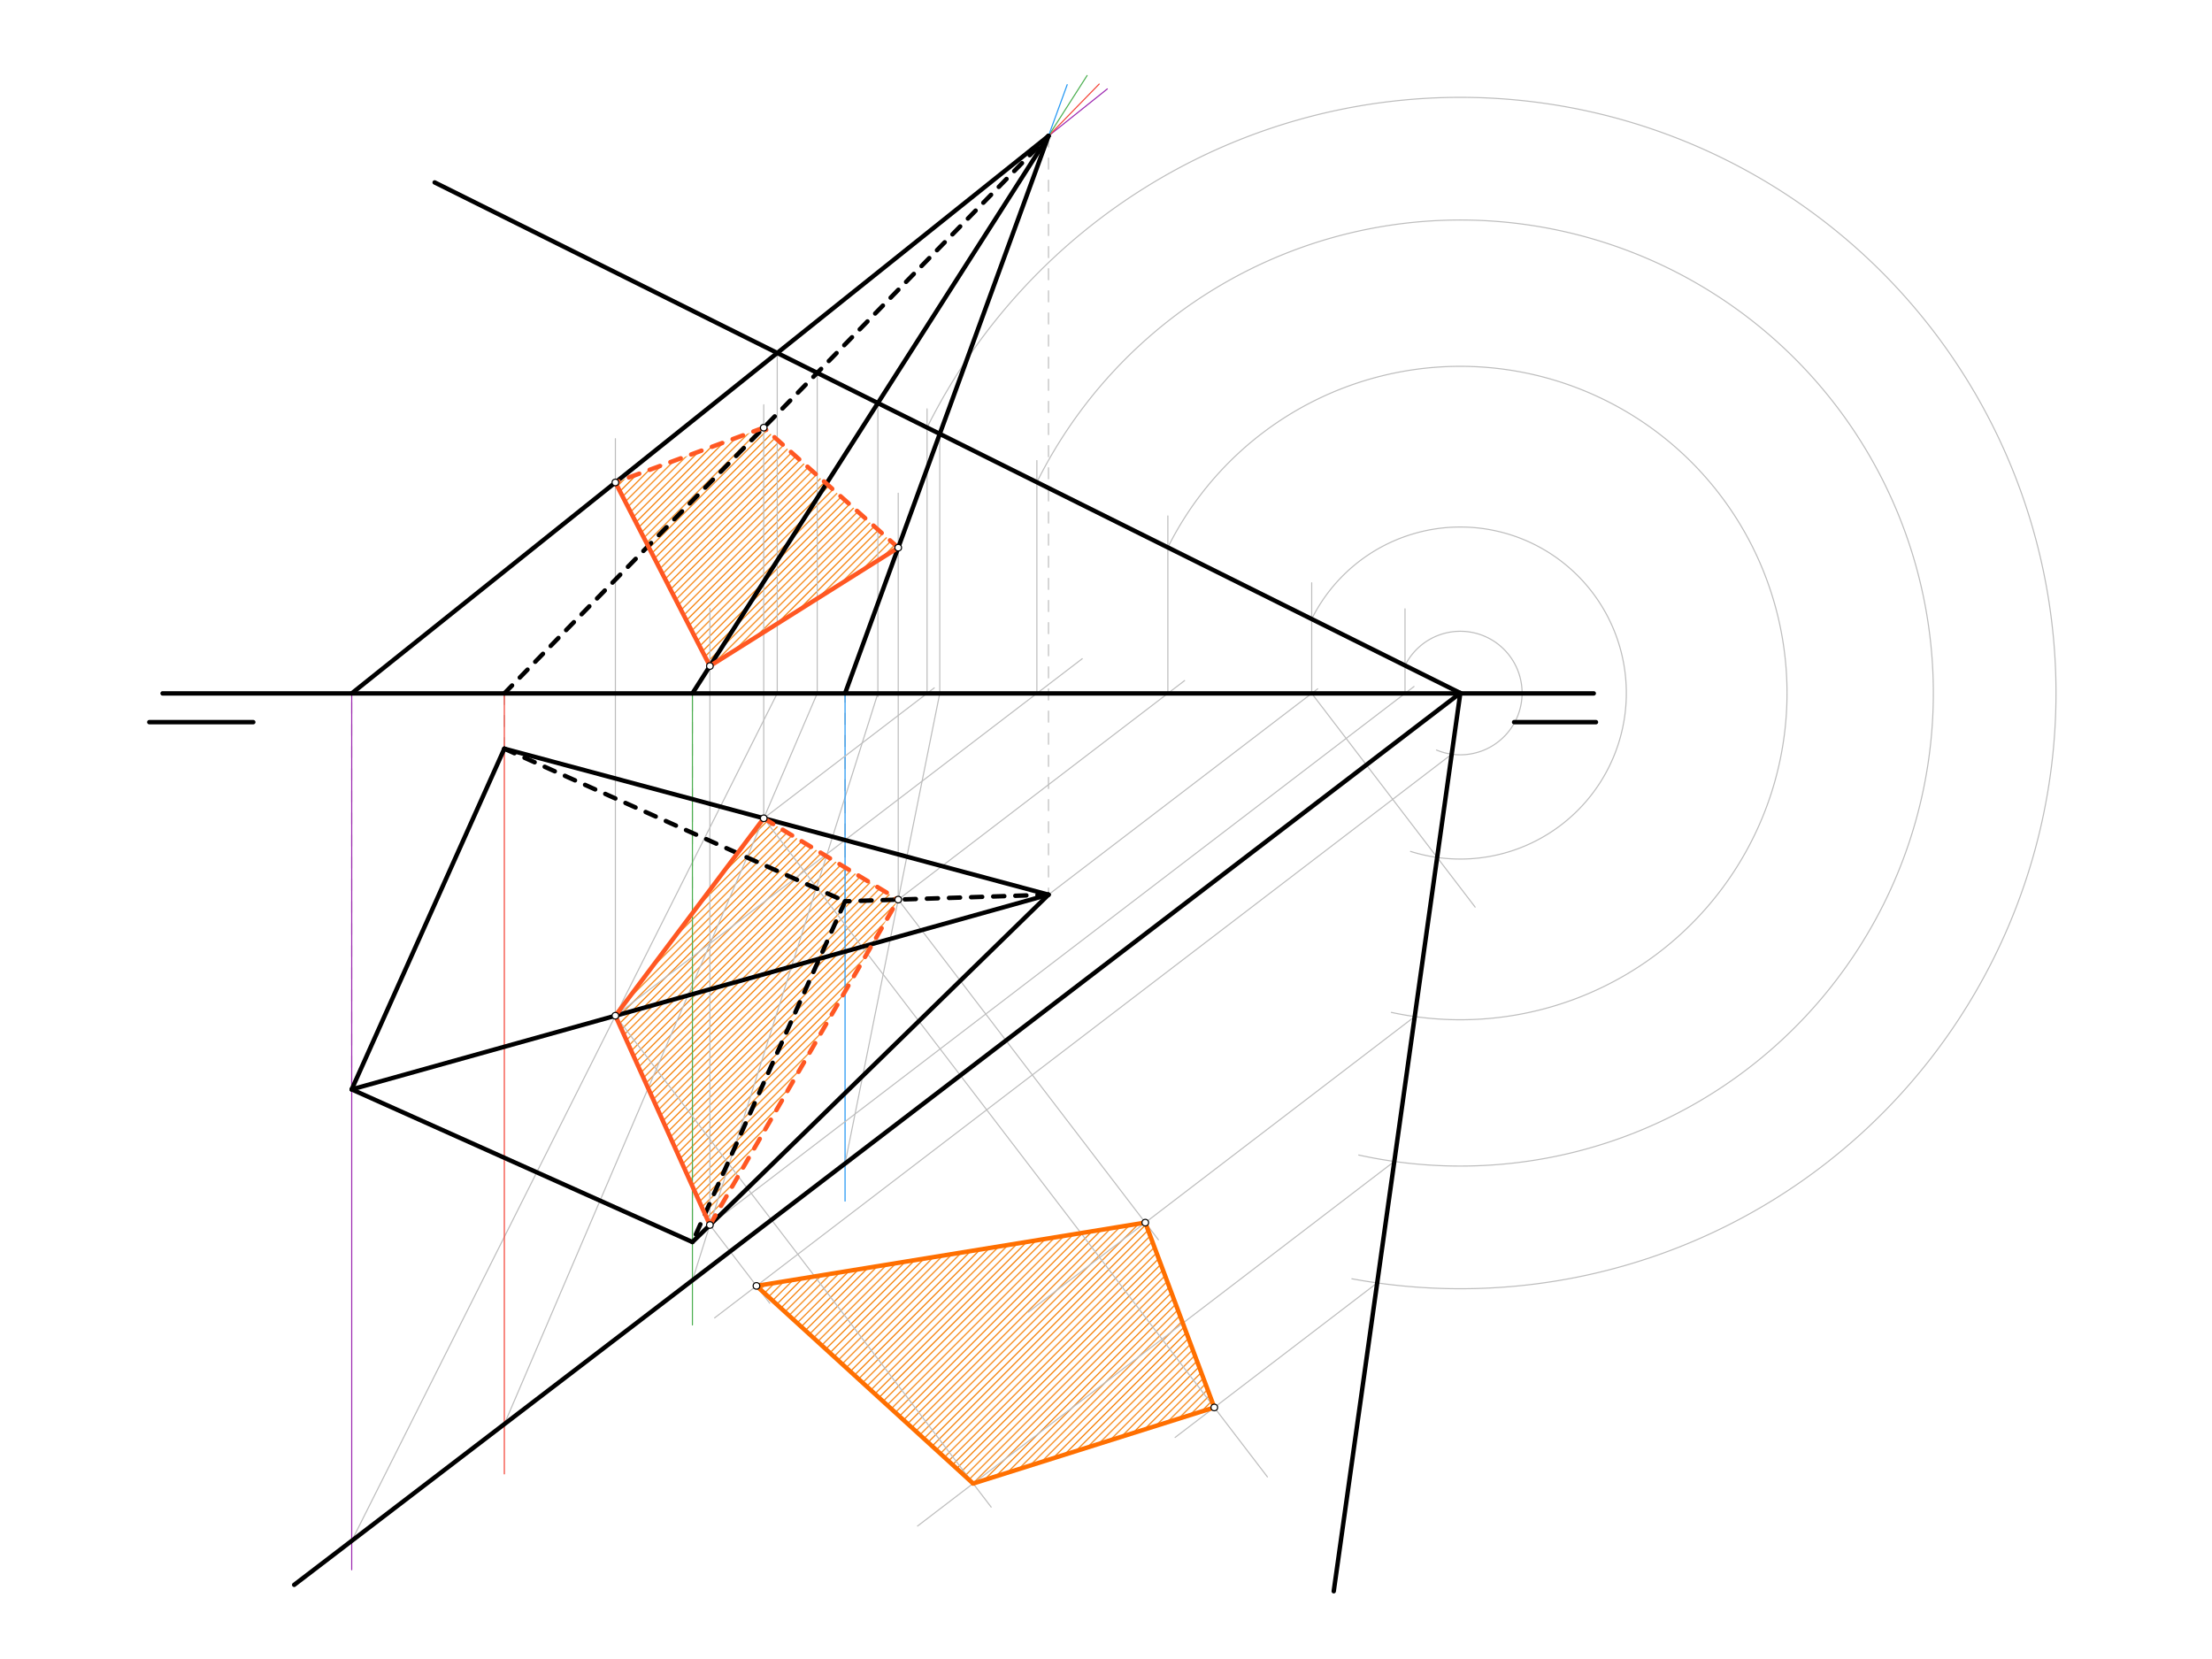 <svg xmlns="http://www.w3.org/2000/svg" class="svg--816" height="100%" preserveAspectRatio="xMidYMid meet" viewBox="0 0 2000 1500" width="100%"><defs><marker id="marker-arrow" markerHeight="16" markerUnits="userSpaceOnUse" markerWidth="24" orient="auto-start-reverse" refX="24" refY="4" viewBox="0 0 24 8"><path d="M 0 0 L 24 4 L 0 8 z" stroke="inherit"></path></marker></defs><g class="aux-layer--949"><g class="element--733"><defs><pattern height="5" id="fill_86_wq0u1__pattern-stripes" patternTransform="rotate(-45)" patternUnits="userSpaceOnUse" width="5"><rect fill="#F57C00" height="1" transform="translate(0,0)" width="5"></rect></pattern></defs><g fill="url(#fill_86_wq0u1__pattern-stripes)"><path d="M 556.408 436.211 L 641.858 602.206 L 812.139 495.2 L 690.544 386.673 L 556.408 436.211 Z" stroke="none"></path></g></g><g class="element--733"><defs><pattern height="5" id="fill_91_cwyrgu__pattern-stripes" patternTransform="rotate(-45)" patternUnits="userSpaceOnUse" width="5"><rect fill="#F57C00" height="1" transform="translate(0,0)" width="5"></rect></pattern></defs><g fill="url(#fill_91_cwyrgu__pattern-stripes)"><path d="M 556.408 918.372 L 641.858 1107.587 L 812.139 813.369 L 690.544 739.864 L 556.408 918.372 Z" stroke="none"></path></g></g><g class="element--733"><defs><pattern height="5" id="fill_133_6pzqdy__pattern-stripes" patternTransform="rotate(-45)" patternUnits="userSpaceOnUse" width="5"><rect fill="#F57C00" height="1" transform="translate(0,0)" width="5"></rect></pattern></defs><g fill="url(#fill_133_6pzqdy__pattern-stripes)"><path d="M 683.962 1162.643 L 879.871 1341.34 L 1097.928 1272.568 L 1035.502 1105.444 L 683.962 1162.643 Z" stroke="none"></path></g></g><g class="element--733"><line stroke="#BDBDBD" stroke-dasharray="10" stroke-linecap="round" stroke-width="1" x1="764.061" x2="764.061" y1="814.937" y2="626.938"></line></g><g class="element--733"><line stroke="#BDBDBD" stroke-dasharray="10" stroke-linecap="round" stroke-width="1" x1="626.061" x2="626.061" y1="1122.998" y2="626.938"></line></g><g class="element--733"><line stroke="#BDBDBD" stroke-dasharray="10" stroke-linecap="round" stroke-width="1" x1="456" x2="456" y1="676.938" y2="626.938"></line></g><g class="element--733"><line stroke="#BDBDBD" stroke-dasharray="10" stroke-linecap="round" stroke-width="1" x1="318" x2="318" y1="984.998" y2="626.938"></line></g><g class="element--733"><line stroke="#BDBDBD" stroke-dasharray="10" stroke-linecap="round" stroke-width="1" x1="948" x2="948" y1="122.938" y2="808.938"></line></g><g class="element--733"><line stroke="#9C27B0" stroke-dasharray="none" stroke-linecap="round" stroke-width="1" x1="318" x2="318" y1="626.938" y2="1419.292"></line></g><g class="element--733"><line stroke="#9C27B0" stroke-dasharray="none" stroke-linecap="round" stroke-width="1" x1="948" x2="1001.177" y1="122.938" y2="80.396"></line></g><g class="element--733"><line stroke="#BDBDBD" stroke-dasharray="none" stroke-linecap="round" stroke-width="1" x1="702.744" x2="702.744" y1="319.142" y2="626.938"></line></g><g class="element--733"><line stroke="#BDBDBD" stroke-dasharray="none" stroke-linecap="round" stroke-width="1" x1="702.744" x2="318" y1="626.938" y2="1393.171"></line></g><g class="element--733"><line stroke="#BDBDBD" stroke-dasharray="none" stroke-linecap="round" stroke-width="1" x1="556.408" x2="556.408" y1="918.372" y2="396.625"></line></g><g class="element--733"><line stroke="#F44336" stroke-dasharray="none" stroke-linecap="round" stroke-width="1" x1="456" x2="456" y1="626.938" y2="1332.625"></line></g><g class="element--733"><line stroke="#BDBDBD" stroke-dasharray="none" stroke-linecap="round" stroke-width="1" x1="738.897" x2="738.897" y1="337.141" y2="626.938"></line></g><g class="element--733"><line stroke="#F44336" stroke-dasharray="none" stroke-linecap="round" stroke-width="1" x1="948" x2="993.829" y1="122.938" y2="75.991"></line></g><g class="element--733"><line stroke="#BDBDBD" stroke-dasharray="none" stroke-linecap="round" stroke-width="1" x1="738.897" x2="456" y1="626.938" y2="1287.636"></line></g><g class="element--733"><line stroke="#BDBDBD" stroke-dasharray="none" stroke-linecap="round" stroke-width="1" x1="690.544" x2="690.544" y1="739.864" y2="365.958"></line></g><g class="element--733"><line stroke="#4CAF50" stroke-dasharray="none" stroke-linecap="round" stroke-width="1" x1="626.061" x2="626.061" y1="626.938" y2="1197.958"></line></g><g class="element--733"><line stroke="#4CAF50" stroke-dasharray="none" stroke-linecap="round" stroke-width="1" x1="948" x2="982.907" y1="122.937" y2="68.291"></line></g><g class="element--733"><line stroke="#BDBDBD" stroke-dasharray="none" stroke-linecap="round" stroke-width="1" x1="793.735" x2="793.735" y1="364.441" y2="629.958"></line></g><g class="element--733"><line stroke="#BDBDBD" stroke-dasharray="none" stroke-linecap="round" stroke-width="1" x1="793.735" x2="626.061" y1="626.938" y2="1157.582"></line></g><g class="element--733"><line stroke="#BDBDBD" stroke-dasharray="none" stroke-linecap="round" stroke-width="1" x1="641.858" x2="641.858" y1="1107.587" y2="549.958"></line></g><g class="element--733"><line stroke="#2196F3" stroke-dasharray="none" stroke-linecap="round" stroke-width="1" x1="764.061" x2="764.061" y1="626.938" y2="1085.958"></line></g><g class="element--733"><line stroke="#BDBDBD" stroke-dasharray="none" stroke-linecap="round" stroke-width="1" x1="849.694" x2="849.694" y1="392.3" y2="626.938"></line></g><g class="element--733"><line stroke="#2196F3" stroke-dasharray="none" stroke-linecap="round" stroke-width="1" x1="948" x2="964.931" y1="122.937" y2="76.546"></line></g><g class="element--733"><line stroke="#BDBDBD" stroke-dasharray="none" stroke-linecap="round" stroke-width="1" x1="849.694" x2="764.061" y1="626.938" y2="1052.047"></line></g><g class="element--733"><line stroke="#BDBDBD" stroke-dasharray="none" stroke-linecap="round" stroke-width="1" x1="812.139" x2="812.139" y1="813.369" y2="445.958"></line></g><g class="element--733"><line stroke="#BDBDBD" stroke-dasharray="none" stroke-linecap="round" stroke-width="1" x1="948" x2="1191.415" y1="808.938" y2="622.786"></line></g><g class="element--733"><line stroke="#BDBDBD" stroke-dasharray="none" stroke-linecap="round" stroke-width="1" x1="1185.987" x2="1185.987" y1="626.938" y2="526.938"></line></g><g class="element--733"><line stroke="#BDBDBD" stroke-dasharray="none" stroke-linecap="round" stroke-width="1" x1="1185.987" x2="1333.766" y1="626.937" y2="820.176"></line></g><g class="element--733"><path d="M 1185.987 559.722 A 150.104 150.104 0 1 1 1275.334 769.811" fill="none" stroke="#BDBDBD" stroke-dasharray="none" stroke-linecap="round" stroke-width="1"></path></g><g class="element--733"><line stroke="#BDBDBD" stroke-dasharray="none" stroke-linecap="round" stroke-width="1" x1="690.544" x2="844.758" y1="739.864" y2="621.93"></line></g><g class="element--733"><line stroke="#BDBDBD" stroke-dasharray="none" stroke-linecap="round" stroke-width="1" x1="838.21" x2="838.21" y1="626.938" y2="369.677"></line></g><g class="element--733"><path d="M 838.21 386.583 A 538.597 538.597 0 1 1 1222.323 1156.219" fill="none" stroke="#BDBDBD" stroke-dasharray="none" stroke-linecap="round" stroke-width="1"></path></g><g class="element--733"><line stroke="#BDBDBD" stroke-dasharray="none" stroke-linecap="round" stroke-width="1" x1="690.544" x2="1145.95" y1="739.864" y2="1335.363"></line></g><g class="element--733"><line stroke="#BDBDBD" stroke-dasharray="none" stroke-linecap="round" stroke-width="1" x1="1245.196" x2="1062.482" y1="1159.946" y2="1299.675"></line></g><g class="element--733"><line stroke="#BDBDBD" stroke-dasharray="none" stroke-linecap="round" stroke-width="1" x1="812.139" x2="1071.1" y1="813.369" y2="615.33"></line></g><g class="element--733"><line stroke="#BDBDBD" stroke-dasharray="none" stroke-linecap="round" stroke-width="1" x1="1055.922" x2="1055.922" y1="626.938" y2="466.469"></line></g><g class="element--733"><path d="M 1055.922 494.97 A 295.397 295.397 0 1 1 1258.033 915.366" fill="none" stroke="#BDBDBD" stroke-dasharray="none" stroke-linecap="round" stroke-width="1"></path></g><g class="element--733"><line stroke="#BDBDBD" stroke-dasharray="none" stroke-linecap="round" stroke-width="1" x1="1279.136" x2="929.743" y1="919.126" y2="1186.322"></line></g><g class="element--733"><line stroke="#BDBDBD" stroke-dasharray="none" stroke-linecap="round" stroke-width="1" x1="812.139" x2="1047.379" y1="813.369" y2="1120.974"></line></g><g class="element--733"><line stroke="#BDBDBD" stroke-dasharray="none" stroke-linecap="round" stroke-width="1" x1="556.408" x2="978.516" y1="918.372" y2="595.567"></line></g><g class="element--733"><line stroke="#BDBDBD" stroke-dasharray="none" stroke-linecap="round" stroke-width="1" x1="937.495" x2="937.495" y1="626.938" y2="416.469"></line></g><g class="element--733"><path d="M 937.495 436.011 A 427.689 427.689 0 1 1 1228.53 1044.333" fill="none" stroke="#BDBDBD" stroke-dasharray="none" stroke-linecap="round" stroke-width="1"></path></g><g class="element--733"><line stroke="#BDBDBD" stroke-dasharray="none" stroke-linecap="round" stroke-width="1" x1="1260.674" x2="829.616" y1="1050.122" y2="1379.772"></line></g><g class="element--733"><line stroke="#BDBDBD" stroke-dasharray="none" stroke-linecap="round" stroke-width="1" x1="556.408" x2="896.175" y1="918.372" y2="1362.659"></line></g><g class="element--733"><line stroke="#BDBDBD" stroke-dasharray="none" stroke-linecap="round" stroke-width="1" x1="641.858" x2="1278.512" y1="1107.587" y2="620.709"></line></g><g class="element--733"><line stroke="#BDBDBD" stroke-dasharray="none" stroke-linecap="round" stroke-width="1" x1="1270.367" x2="1270.367" y1="626.938" y2="550.469"></line></g><g class="element--733"><path d="M 1270.367 601.73 A 55.847 55.847 0 1 1 1298.835 678.151" fill="none" stroke="#BDBDBD" stroke-dasharray="none" stroke-linecap="round" stroke-width="1"></path></g><g class="element--733"><line stroke="#BDBDBD" stroke-dasharray="none" stroke-linecap="round" stroke-width="1" x1="1312.567" x2="646.118" y1="681.919" y2="1191.584"></line></g><g class="element--733"><line stroke="#BDBDBD" stroke-dasharray="none" stroke-linecap="round" stroke-width="1" x1="641.858" x2="695.97" y1="1107.587" y2="1178.345"></line></g></g><g class="main-layer--75a"><g class="element--733"><line stroke="#000000" stroke-dasharray="none" stroke-linecap="round" stroke-width="4" x1="147" x2="1441" y1="626.938" y2="626.938"></line></g><g class="element--733"><line stroke="#000000" stroke-dasharray="none" stroke-linecap="round" stroke-width="4" x1="1369" x2="1443" y1="652.938" y2="652.938"></line></g><g class="element--733"><line stroke="#000000" stroke-dasharray="none" stroke-linecap="round" stroke-width="4" x1="229" x2="135" y1="652.938" y2="652.938"></line></g><g class="element--733"><line stroke="#000000" stroke-dasharray="none" stroke-linecap="round" stroke-width="4" x1="393" x2="1320.361" y1="164.938" y2="626.619"></line></g><g class="element--733"><line stroke="#000000" stroke-dasharray="none" stroke-linecap="round" stroke-width="4" x1="1320.361" x2="266" y1="626.619" y2="1432.938"></line></g><g class="element--733"><line stroke="#000000" stroke-dasharray="none" stroke-linecap="round" stroke-width="4" x1="318" x2="948" y1="626.938" y2="122.938"></line></g><g class="element--733"><line stroke="#000000" stroke-dasharray="none" stroke-linecap="round" stroke-width="4" x1="456" x2="318" y1="676.938" y2="984.998"></line></g><g class="element--733"><line stroke="#000000" stroke-dasharray="none" stroke-linecap="round" stroke-width="4" x1="318" x2="626.061" y1="984.998" y2="1122.998"></line></g><g class="element--733"><line stroke="#000000" stroke-dasharray="10" stroke-linecap="round" stroke-width="4" x1="456" x2="764.061" y1="676.938" y2="814.937"></line></g><g class="element--733"><line stroke="#000000" stroke-dasharray="10" stroke-linecap="round" stroke-width="4" x1="764.061" x2="626.061" y1="814.937" y2="1122.998"></line></g><g class="element--733"><line stroke="#000000" stroke-dasharray="none" stroke-linecap="round" stroke-width="4" x1="456" x2="948" y1="676.938" y2="808.937"></line></g><g class="element--733"><line stroke="#000000" stroke-dasharray="none" stroke-linecap="round" stroke-width="4" x1="948" x2="318" y1="808.937" y2="984.998"></line></g><g class="element--733"><line stroke="#000000" stroke-dasharray="10" stroke-linecap="round" stroke-width="4" x1="948" x2="764.061" y1="808.937" y2="814.937"></line></g><g class="element--733"><line stroke="#000000" stroke-dasharray="none" stroke-linecap="round" stroke-width="4" x1="948" x2="626.061" y1="808.938" y2="1122.998"></line></g><g class="element--733"><line stroke="#000000" stroke-dasharray="10" stroke-linecap="round" stroke-width="4" x1="456" x2="948" y1="626.938" y2="122.937"></line></g><g class="element--733"><line stroke="#000000" stroke-dasharray="none" stroke-linecap="round" stroke-width="4" x1="626.061" x2="948" y1="626.938" y2="122.937"></line></g><g class="element--733"><line stroke="#000000" stroke-dasharray="none" stroke-linecap="round" stroke-width="4" x1="764.061" x2="948" y1="626.938" y2="122.938"></line></g><g class="element--733"><line stroke="#FF5722" stroke-dasharray="none" stroke-linecap="round" stroke-width="4" x1="641.858" x2="556.408" y1="1107.587" y2="918.372"></line></g><g class="element--733"><line stroke="#FF5722" stroke-dasharray="none" stroke-linecap="round" stroke-width="4" x1="556.408" x2="690.544" y1="918.372" y2="739.864"></line></g><g class="element--733"><line stroke="#FF5722" stroke-dasharray="10" stroke-linecap="round" stroke-width="4" x1="690.544" x2="812.139" y1="739.864" y2="813.369"></line></g><g class="element--733"><line stroke="#FF5722" stroke-dasharray="10" stroke-linecap="round" stroke-width="4" x1="641.858" x2="812.139" y1="1107.587" y2="813.369"></line></g><g class="element--733"><line stroke="#FF5722" stroke-dasharray="none" stroke-linecap="round" stroke-width="4" x1="556.408" x2="641.858" y1="436.211" y2="602.206"></line></g><g class="element--733"><line stroke="#FF5722" stroke-dasharray="none" stroke-linecap="round" stroke-width="4" x1="641.858" x2="812.139" y1="602.206" y2="495.2"></line></g><g class="element--733"><line stroke="#FF5722" stroke-dasharray="10" stroke-linecap="round" stroke-width="4" x1="812.139" x2="690.544" y1="495.2" y2="386.673"></line></g><g class="element--733"><line stroke="#FF5722" stroke-dasharray="10" stroke-linecap="round" stroke-width="4" x1="690.544" x2="556.408" y1="386.673" y2="436.211"></line></g><g class="element--733"><line stroke="#000000" stroke-dasharray="none" stroke-linecap="round" stroke-width="4" x1="1320.361" x2="1205.906" y1="626.619" y2="1438.723"></line></g><g class="element--733"><line stroke="#FF6F00" stroke-dasharray="none" stroke-linecap="round" stroke-width="4" x1="683.962" x2="879.871" y1="1162.643" y2="1341.34"></line></g><g class="element--733"><line stroke="#FF6F00" stroke-dasharray="none" stroke-linecap="round" stroke-width="4" x1="879.871" x2="1097.928" y1="1341.34" y2="1272.568"></line></g><g class="element--733"><line stroke="#FF6F00" stroke-dasharray="none" stroke-linecap="round" stroke-width="4" x1="1097.928" x2="1035.502" y1="1272.568" y2="1105.444"></line></g><g class="element--733"><line stroke="#FF6F00" stroke-dasharray="none" stroke-linecap="round" stroke-width="4" x1="1035.502" x2="683.962" y1="1105.444" y2="1162.643"></line></g><g class="element--733"><circle cx="556.408" cy="918.372" r="3" stroke="#000000" stroke-width="1" fill="#ffffff"></circle>}</g><g class="element--733"><circle cx="556.408" cy="436.211" r="3" stroke="#000000" stroke-width="1" fill="#ffffff"></circle>}</g><g class="element--733"><circle cx="690.544" cy="739.864" r="3" stroke="#000000" stroke-width="1" fill="#ffffff"></circle>}</g><g class="element--733"><circle cx="690.544" cy="386.673" r="3" stroke="#000000" stroke-width="1" fill="#ffffff"></circle>}</g><g class="element--733"><circle cx="641.858" cy="1107.587" r="3" stroke="#000000" stroke-width="1" fill="#ffffff"></circle>}</g><g class="element--733"><circle cx="641.858" cy="602.206" r="3" stroke="#000000" stroke-width="1" fill="#ffffff"></circle>}</g><g class="element--733"><circle cx="812.139" cy="813.369" r="3" stroke="#000000" stroke-width="1" fill="#ffffff"></circle>}</g><g class="element--733"><circle cx="812.139" cy="495.2" r="3" stroke="#000000" stroke-width="1" fill="#ffffff"></circle>}</g><g class="element--733"><circle cx="1097.928" cy="1272.568" r="3" stroke="#000000" stroke-width="1" fill="#ffffff"></circle>}</g><g class="element--733"><circle cx="1035.502" cy="1105.444" r="3" stroke="#000000" stroke-width="1" fill="#ffffff"></circle>}</g><g class="element--733"><circle cx="683.962" cy="1162.643" r="3" stroke="#000000" stroke-width="1" fill="#ffffff"></circle>}</g></g><g class="snaps-layer--ac6"></g><g class="temp-layer--52d"></g></svg>